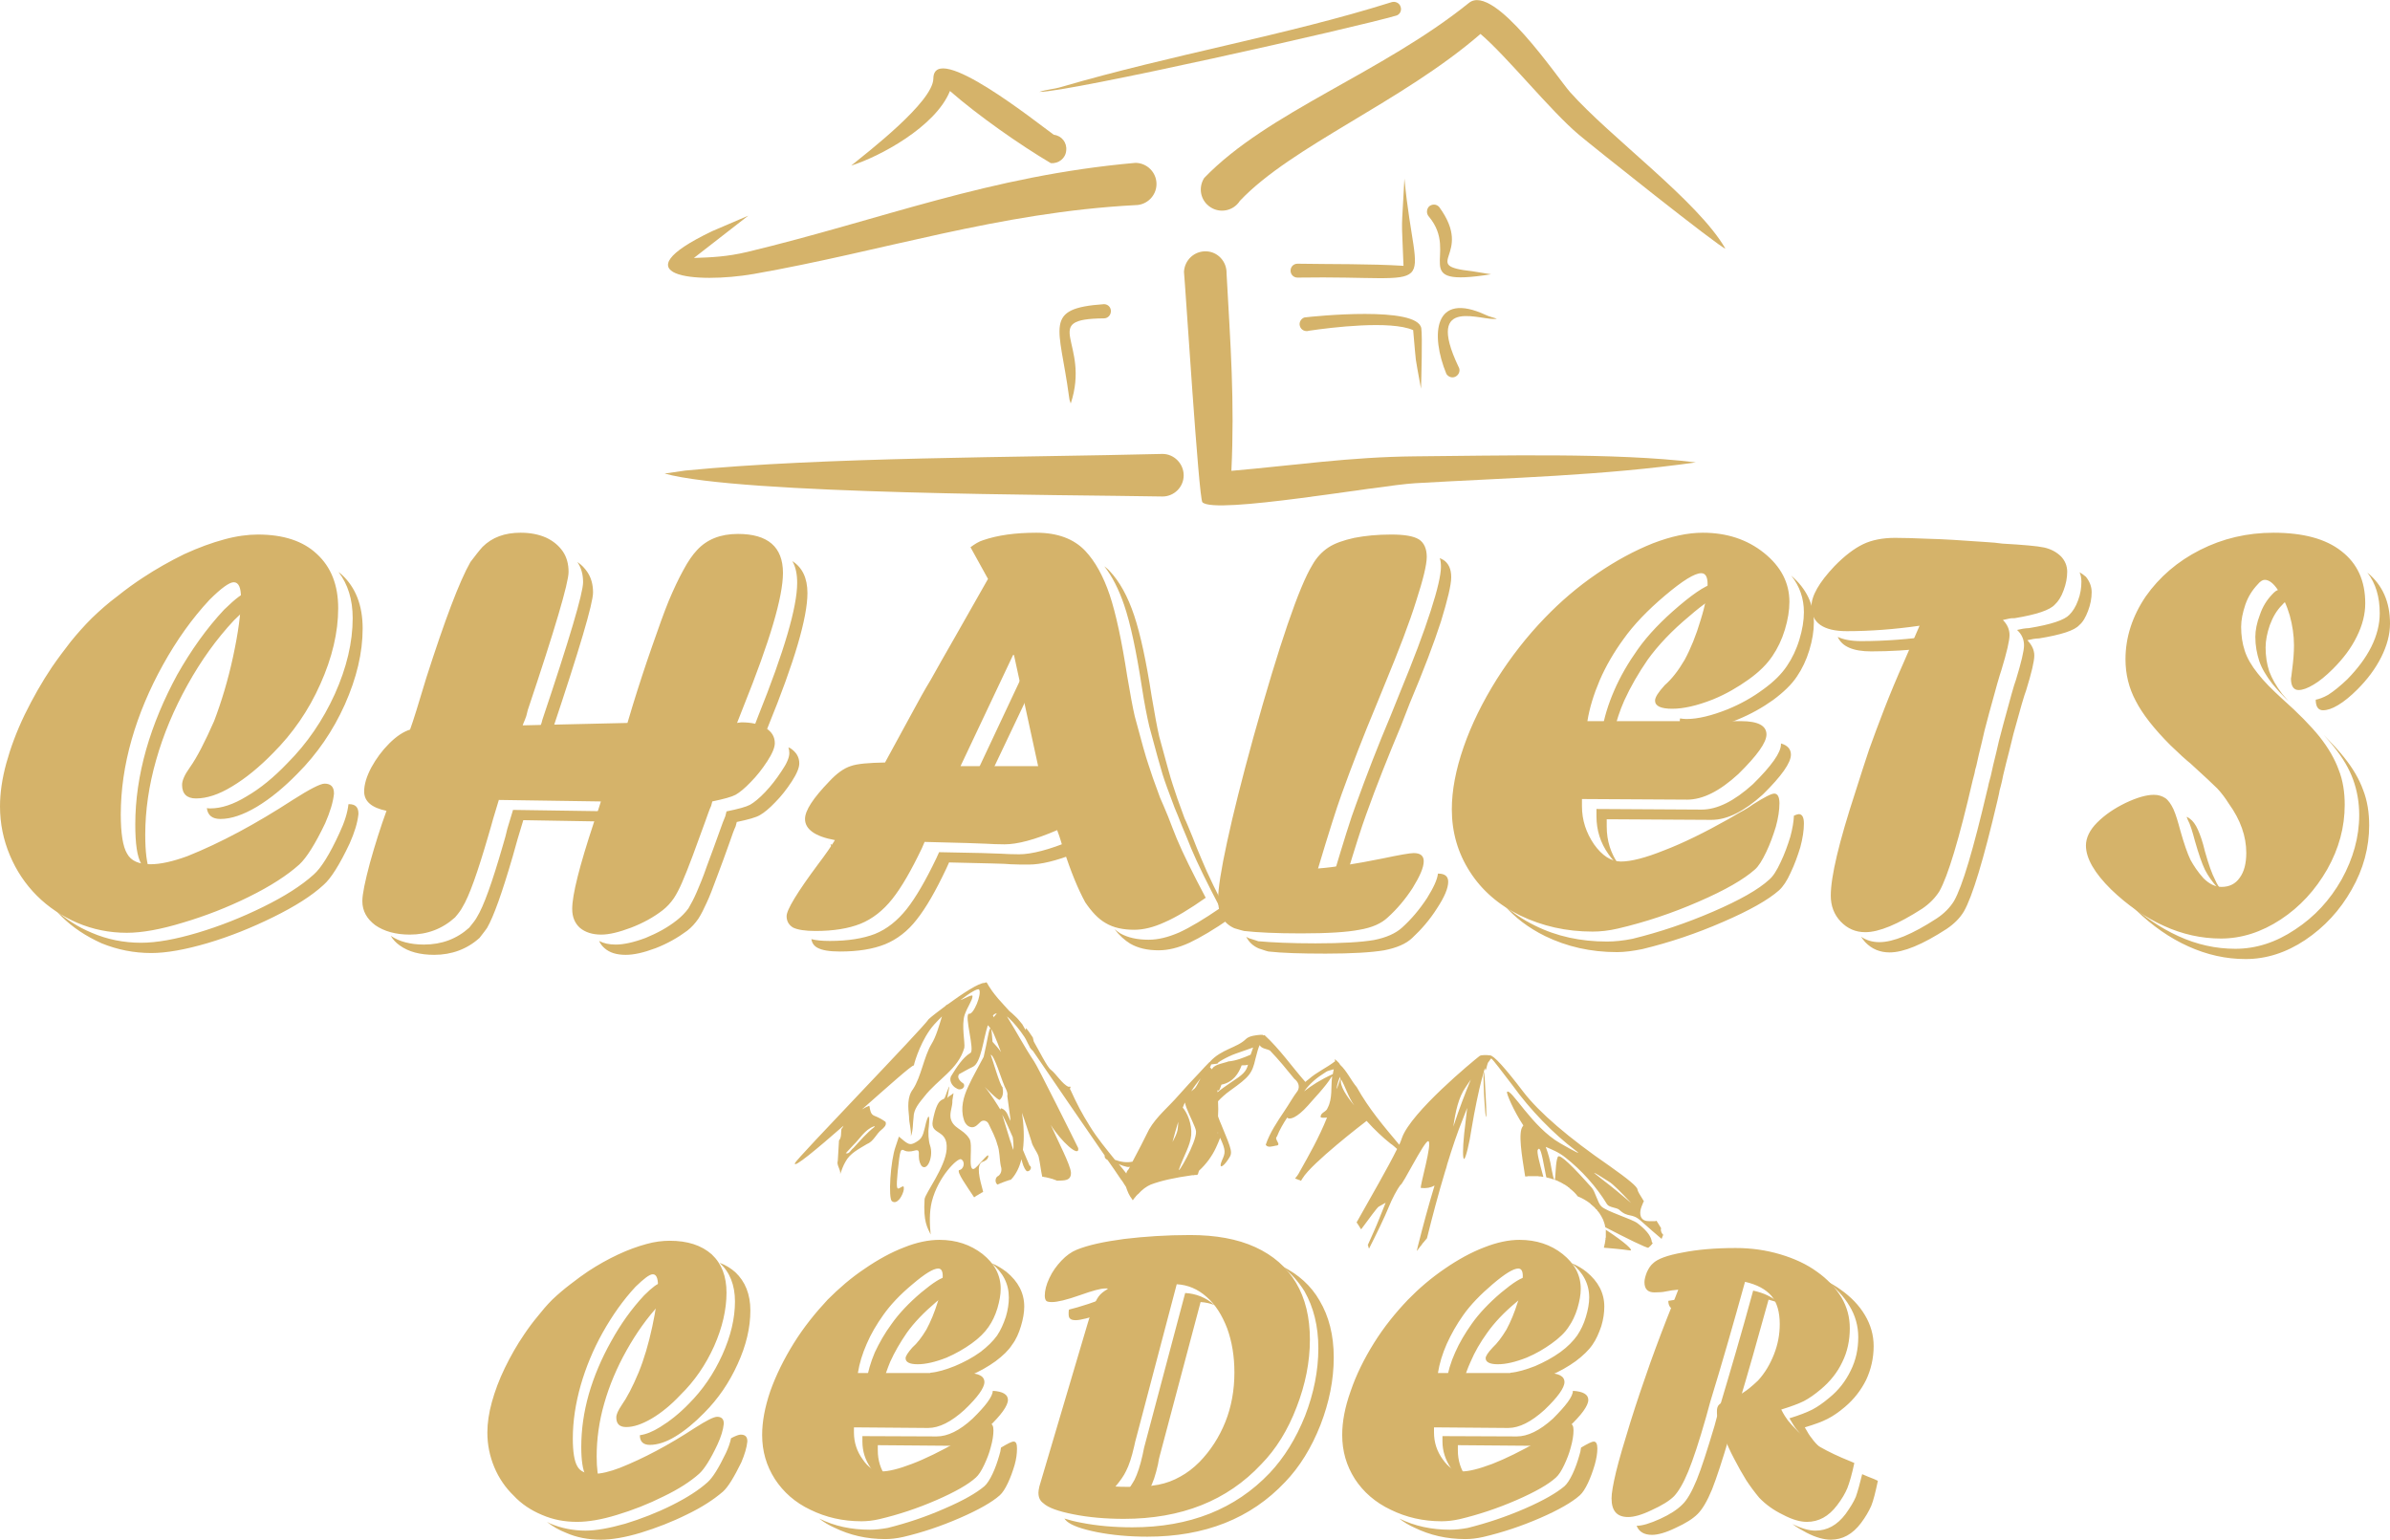 <?xml version="1.0" encoding="UTF-8"?>
<!DOCTYPE svg PUBLIC "-//W3C//DTD SVG 1.0//EN" "http://www.w3.org/TR/2001/REC-SVG-20010904/DTD/svg10.dtd">
<!-- Creator: CorelDRAW X6 -->
<svg xmlns="http://www.w3.org/2000/svg" xml:space="preserve" width="79.146mm" height="50.995mm" version="1.0" style="shape-rendering:geometricPrecision; text-rendering:geometricPrecision; image-rendering:optimizeQuality; fill-rule:evenodd; clip-rule:evenodd"
viewBox="0 0 7915 5099"
 xmlns:xlink="http://www.w3.org/1999/xlink">
 <defs>
  <style type="text/css">
   <![CDATA[
    .fil1 {fill:#D5B36A}
    .fil0 {fill:#D5B36A;fill-rule:nonzero}
   ]]>
  </style>
 </defs>
 <g id="Vrstva_x0020_1">
  <g id="_798001424">
   <g>
    <path class="fil0" d="M3480 540c-103,-61 -240,-157 -334,-239 -48,119 -234,218 -327,247 50,-41 271,-210 272,-288 1,-129 348,150 399,186 26,3 44,26 41,52 -2,26 -25,44 -51,42z"/>
    <path class="fil0" d="M3988 589c211,-219 588,-347 877,-580 83,-66 295,251 334,295 134,151 424,361 515,519 -17,-2 -445,-343 -485,-377 -95,-80 -237,-258 -326,-334 -261,226 -625,371 -797,553 -21,33 -65,42 -97,21 -33,-21 -42,-64 -21,-97z"/>
    <path class="fil0" d="M3760 679c-455,24 -836,153 -1264,228 -192,33 -451,8 -137,-142l119 -51 0 0c-3,3 -123,95 -180,140 59,-2 109,-4 177,-20 449,-108 800,-252 1285,-295 38,0 70,31 70,70 0,39 -32,70 -70,70z"/>
    <path class="fil0" d="M4062 905c13,236 27,422 16,654 208,-18 392,-46 609,-48 271,-2 661,-13 929,20 -307,44 -619,51 -929,69 -122,7 -665,105 -705,63 -12,-12 -56,-711 -61,-763 2,-39 34,-69 73,-68 39,1 69,34 68,73z"/>
    <path class="fil0" d="M3850 1644c-320,-6 -1397,-6 -1649,-76l69 -10c465,-45 1101,-43 1580,-55 38,0 70,32 70,71 0,39 -32,70 -70,70z"/>
    <path class="fil0" d="M4297 873c114,2 238,0 351,7 -7,-184 -7,-92 3,-289 38,402 139,320 -354,328 -13,0 -23,-10 -23,-23 0,-13 10,-23 23,-23z"/>
    <path class="fil0" d="M4320 1051c32,-4 375,-39 387,36 4,26 0,169 -1,200 -23,-128 -14,-64 -26,-194 -74,-33 -271,-9 -345,2 -12,4 -26,-2 -30,-15 -4,-12 3,-25 15,-29z"/>
    <path class="fil0" d="M4766 685c119,162 -70,193 110,213l62 10c-282,45 -101,-66 -206,-191 -9,-10 -8,-25 1,-34 10,-8 24,-8 33,2z"/>
    <path class="fil0" d="M4790 1238c-53,-129 -43,-276 131,-195 10,5 24,8 36,12 -42,12 -242,-83 -127,159 7,11 3,25 -8,32 -11,7 -25,3 -32,-8z"/>
    <path class="fil0" d="M3656 1054c-218,2 -43,80 -110,282 -5,-16 -4,-9 -6,-25 -31,-232 -87,-290 116,-304 13,0 23,10 23,23 0,13 -10,24 -23,24z"/>
    <path class="fil0" d="M4625 51c-137,40 -1087,254 -1183,253 27,-9 45,-8 75,-17 362,-106 745,-171 1091,-280 12,-4 26,2 30,14 5,12 -1,26 -13,30z"/>
   </g>
   <path class="fil0" d="M4006 3517c0,0 1,0 1,0l0 -1c38,-42 90,-46 119,-75 11,-11 35,-13 47,-14 4,0 7,0 8,0 1,0 1,0 2,2 1,-1 3,-1 5,-1 51,47 90,104 135,155 3,-3 7,-6 11,-9 27,-24 60,-38 88,-60 -9,-15 14,5 16,12 22,20 37,53 55,74 41,73 89,129 141,191 4,-9 7,-17 9,-23 30,-85 236,-255 257,-271 3,-2 9,-3 16,-3 6,0 12,0 17,1 0,0 1,0 1,0 12,-1 50,41 111,121 52,68 151,153 285,245 62,44 93,69 93,79 0,4 9,19 21,38l0 0 0 0 0 0 0 0 0 0 0 1 0 0 0 0 0 0 0 0 0 0 0 0 -1 0 0 0 0 1 0 0 0 0 0 0 0 0 0 0 0 0 0 0 0 0 0 0 0 1 0 0 0 0 0 0 0 0 0 0 -1 0 0 0 0 0 0 1 0 0 0 0 0 0 0 0 0 0 0 0 0 0 0 1 0 0 0 0 0 0 0 0 0 0 -1 1 0 0 0 0 0 0 0 0 0 0 0 0 0 0 0 0 0 1 0 0 0 0 0 0 0 0 0 0 0 0 -1 0 0 1 0 0 0 0 0 0 0 0 0 0 0 0 0 0 0 0 0 1 0 0 0 0 0 0 0 0 0 0c-5,11 -8,21 -8,29 0,19 10,28 29,28l0 0 0 0 1 0 0 0 0 0 1 0 0 0 0 0 0 0 1 0 0 0 0 0 0 0 1 0 0 0 0 0 0 0 1 0 0 0 0 0 0 0 1 0 0 0 0 0 1 0 0 0 0 0 0 0 0 0 1 0 0 0 0 0 0 0 1 0 0 0 0 0 0 0 1 0 0 0 0 0 0 0 1 0 0 0 0 0 0 0 1 0 0 0 0 0 0 0 0 0 1 0 0 0 0 0 1 0 0 0 0 0 0 0 0 0 1 0 0 0 0 0 1 0 0 0 0 0 0 0 0 0 1 0 0 0 0 0 0 0 0 0 1 0 0 0 0 0 0 0 1 0 0 0 0 0 0 0 0 0 1 0 0 0 0 0 0 0 0 0 1 0 0 0 0 0 0 0 0 0 1 0 0 0 0 -1 0 0 0 0 1 0 0 0 0 0 0 0 0 0 1 0 0 0 0 0 0 0 1 0 0 0 0 0c6,9 11,18 16,26l0 0 -1 0 0 0 0 0 0 0 -1 0 0 0c0,9 3,16 8,20l-1 3 -1 2 -1 3 -1 2 -1 3 0 1c-18,-15 -42,-36 -69,-60 -31,-28 -41,-8 -72,-37 -8,-7 -33,-7 -40,-18 -35,-58 -85,-113 -137,-154 -22,-18 -45,-27 -66,-36 8,21 15,46 19,72 4,22 7,33 9,36l-1 0 0 0 0 0 0 0 -1 0 0 0 0 0 -1 0 0 -1 0 0 -1 0 0 0 0 0 -1 0 0 0 0 0 -1 0 0 -1 0 0 -1 0 0 0 0 0 -1 0 0 0 0 0 0 0 -1 0 0 -1 -1 0 0 0 0 0 0 0 -1 0 0 0 -1 0 0 0 0 -1 -1 0 0 0 -1 0 0 0 0 0 -1 0 0 0 0 0 -1 0 0 0 -1 -1 0 0 0 0 -1 0 0 0 0 0 -1 0 0 0 0 0 -1 0 0 0 0 -1 -1 0 0 0 0 0 -1 0 0 0 0 0 -1 0 0 0 -1 0 0 0 0 0 0 0 -1 -1 0 0 -1 0 0 0c-1,-6 -3,-13 -4,-20 -12,-65 -17,-82 -24,-72 -5,7 6,45 18,90l0 0 -1 0 0 0 0 0 -2 0 0 0 0 0 -1 0 -1 0 0 0 0 0 -1 0 0 -1 -1 0 0 0 -1 0 -1 0 0 0 -1 0 0 0 -1 0 0 0 -1 0 0 0 -1 0 0 0 0 0 -1 0 0 0 -3 -1 0 0 -1 0 0 0 0 0 -1 0 0 0 -1 0 0 0 -1 0 0 0 -1 0 0 0 0 0 -1 0 0 0 -1 0 0 0 0 0 -1 0 -1 0 0 0 0 0 -1 0 0 0 -1 0 0 0 0 0 -1 0 0 0 -1 0 -1 0 0 0 0 0 -1 0 0 0 -1 0 0 0 0 0 -1 0 -1 0 0 0 -1 0 0 0 0 0 -1 0 0 0 0 0 -1 0 0 0 0 0 0 0 -1 0 0 0 0 0 0 0 -1 0 0 0 -1 0 0 0 0 0 0 0 -1 0 0 0 0 0 -1 0 0 0 0 0 -1 0 0 0 0 0 0 0 -1 0 0 0 0 0 -1 0 0 0 0 0 -1 0 0 0 0 0 -1 0 0 0 0 0 0 0 -1 0 0 0 -1 0 0 0 0 0 0 0 -1 0 0 0 -1 0 0 0 0 0 -1 1 0 0 0 0 -1 0 0 0 0 0 0 0 -1 0 0 0 -1 0 0 0 0 0 0 0 -1 0 0 0 0 0 -1 0 0 0 0 0 -1 0 0 0 0 0 -1 0 0 0 0 0 0 0c-11,-69 -24,-146 -8,-166 1,-1 1,-2 2,-3 -32,-48 -57,-107 -54,-111 13,-14 83,117 176,170 52,30 73,40 51,24 -73,-55 -150,-134 -209,-216 -34,-45 -65,-85 -69,-88 -1,0 -2,0 -3,0 -2,4 -5,8 -9,13 -1,3 -2,5 -3,9 -4,18 -6,21 -7,9 -1,3 -3,8 -4,12 2,2 4,29 6,75 4,67 3,94 -1,61 -3,-33 -6,-88 -6,-121 1,-8 1,-13 1,-14 -2,8 -4,14 -7,25 -9,33 -24,105 -33,160 -8,54 -20,101 -25,103 -5,1 -5,-34 0,-83l10 -86 -16 41c-16,39 -33,90 -50,145 -2,8 -4,16 -7,24 -22,73 -43,152 -60,221l0 1 -1 1 0 0 -1 0 0 1 -1 1 0 0 0 0 -1 1 0 1 0 0 -1 0 0 1 -1 1 0 0 -1 0 0 1 -1 0 0 1 0 0 -1 1 0 0 0 1 -1 0 0 1 -1 0 0 0 0 1 -1 1 0 0 -1 0 0 1 -1 1 0 0 0 0 -1 1 0 1 0 0 -1 0 0 1 -1 1 0 0 0 1 -1 0 0 1 0 0 -1 1 0 0 -1 1 0 0 -1 1 0 0 0 1 -2 1 0 1 0 0 -1 1 0 0 0 1 -1 0 0 1 -1 0 0 0 0 1 -1 1 0 0 0 0 -1 1 0 1 -1 0 0 0 0 1 -1 1 0 0 0 1 -1 0 0 1 -1 0 0 1 -1 0 0 1 0 0 -1 1 0 0c2,-7 3,-14 5,-21 16,-63 34,-130 54,-196 -12,7 -27,10 -45,8 -6,0 40,-153 24,-155 -13,-1 -86,148 -92,145 -10,13 -28,46 -39,74 -12,30 -41,90 -65,137l0 0 0 0 0 0 0 0 0 -1 0 0 -1 0 0 0 0 -1 0 0 0 0 0 0 0 -1 0 0 0 0 0 0 0 0 0 0 0 -1 0 0 0 0 0 0 -1 0 0 -1 0 0 0 0 0 0 0 0 0 0 0 -1 0 0 0 0 0 0 0 -1 0 -1 0 0 0 0 -1 0 0 -1 0 0 0 0 0 0 0 -1 0 0 0 0 0 0 0 0 0 0 0 -1 0 0 0 0 -1 0 0 0 0 0 0 -1 0 0 0 0 0 0c13,-29 28,-62 37,-85l22 -55 -23 13c-5,3 -30,37 -58,75l-1 -1 -1 -2 0 0 -1 -1 0 0 0 0 0 -1 0 0 0 0 -1 0 0 -1 0 0 0 0 0 -1 0 0 -1 0 0 0 0 0 0 -1 0 0 -1 0 0 0 0 -1 0 0 0 0 0 -1 -1 0 0 0 0 0 0 -1 0 0 0 0 -1 -1 0 0 0 0 0 0 0 -1 0 0 -1 0 0 -1 0 0 0 0 0 0 0 0 -1 -1 0 0 0 0 0 -1 0 0 0 0 -1 0 0 -1 0 0 0 0 0 0 0 -1 -1 0 0 0 0 0 0 -1 -1 0 0 0 0 0 0 -1 0 0 0 0 -1 -1 0 -1 -1 0 0 0 0 -1 0 0 0 0c46,-82 104,-182 134,-243 -7,-6 -14,-13 -22,-18 -24,-19 -52,-45 -79,-75 -12,9 -182,140 -212,190l-5 8 0 0 -1 0 0 0 0 0 -1 0 -1 -1 0 0 0 0 -1 0 0 0 0 -1 0 0 -1 0 0 0 0 0 0 0 -1 0 0 0 0 0 -1 0 0 0 0 -1 0 0 -1 0 0 0 0 0 -1 0 0 0 0 0 0 0 0 0 -1 -1 0 0 -1 0 0 0 -1 0 -1 -1 0 0 0 0 -1 0 0 0 0 0 0 0 -1 0 0 0 0 -1 -1 0 0 0 0 0 -1 0 0 0 0 0 0 0 -1 0 0 0 0 -1 -1 0 0 0 0 0 -1 0 0 0c6,-7 11,-14 15,-22 32,-57 64,-113 91,-180 -9,1 -18,1 -21,-1 -2,-16 19,-17 23,-31 17,-32 10,-69 15,-104l-2 1c-19,32 -63,77 -79,96 -35,39 -60,48 -68,39 -13,20 -25,40 -34,63 -11,9 19,29 -4,30 -10,2 -27,8 -33,-3 14,-41 38,-76 62,-112 15,-22 28,-46 44,-67 8,-15 1,-30 -11,-39 -26,-32 -52,-64 -81,-94 -11,-6 -28,-6 -34,-18 -4,7 -9,25 -14,45 -11,49 -20,60 -83,105 -17,12 -32,26 -41,36 1,18 1,35 0,50 3,7 5,15 9,23 39,94 40,97 25,119 -19,29 -33,32 -21,4 12,-26 13,-33 -6,-75 -4,11 -9,22 -14,33 -13,28 -32,54 -56,76 -1,4 -3,8 -4,13l-1 0 0 0 0 0 -1 0 0 0 0 0 0 0 0 0 -1 0 0 0 0 1 -1 0 0 0 0 0 0 0 -1 0 0 0 0 0 0 0 -1 0 0 0 0 0 0 0 -1 0 0 0 0 0 -1 0 0 0 0 0 0 0 0 0 -1 0 0 0 0 0 -1 0 0 0 0 0 0 0 -1 0 0 0 0 0 0 0 -1 1 0 0 0 0 0 0 -1 0 0 0 0 0 0 0 -1 0 0 0 0 0 0 0 -1 0 0 0 0 0 -1 0 0 0 0 0 0 0 0 0 -1 0 0 0 0 0 -1 0 0 0 0 0 0 0 -1 0c-57,8 -103,18 -137,31 -14,6 -29,17 -42,32l-1 0 0 0 0 0 0 0 -1 1 0 0 0 0 0 0 0 1 0 0 -1 0 0 0 0 0 0 1 -1 0 0 0 0 0 0 1 0 0 0 0 -1 0 0 0 0 0 0 1 -1 0 0 0 0 0 0 1 0 0 0 0 -1 0 0 1 0 0 0 0 0 0 0 0 -1 1 0 0 0 0 0 0 0 1 -1 0 0 0 0 0 0 0 0 0 -1 1 0 0 0 0 0 0 0 1 0 0 -1 0 0 0 0 1 0 0 0 0 -1 0 0 0 0 1 0 0 0 0 0 0 -1 1 0 0 0 0 0 0 0 1 0 0 -1 0 0 0 0 0 0 1 0 0 0 0 -1 0 0 1 0 0 0 0 0 0 -1 1 0 0 0 0 0 0 0 0 0 1 -1 0 0 0 0 0 0 1 0 0 0 0c-1,-1 -2,-2 -2,-3 -10,-12 -16,-27 -21,-42 -6,-8 -10,-17 -17,-25 -14,-21 -29,-43 -44,-64 -1,0 -2,-1 -2,-1 -5,-2 -9,-9 -7,-13 -80,-116 -159,-231 -238,-347 -4,-3 -11,-11 -12,-16 -6,-10 -10,-21 -16,-30 -16,-24 -33,-45 -52,-63 -2,-2 -4,-3 -6,-5 32,51 56,98 90,149 8,9 141,276 146,287 5,34 -57,-22 -91,-77 25,56 65,132 67,158 1,29 -24,26 -46,27l0 0 0 0 -1 0 -1 -1 0 0 0 0 -1 0 -1 -1 0 0 -1 0 0 0 -1 0 -1 -1 -1 0 0 0 0 0 -1 -1 -1 0 0 0 -1 0 0 0 -1 0 0 -1 -1 0 0 0 -1 0 -1 -1 0 0 -1 0 -1 0 0 0 0 0 -1 -1 -1 0 0 0 -1 0 -1 0 0 0 -1 -1 -1 0 0 0 -1 0 0 0 -1 0 0 0 -1 -1 -1 0 0 0 -1 0 0 0 -1 0 0 0 -1 -1 -1 0 -1 0 -1 0 0 0 -1 -1 -1 0 0 0 0 0 -1 0 -1 0 0 0 -1 0 -1 -1 0 0 0 0 -1 0 -1 0 0 0 -1 0 -1 0 0 0 -1 0 0 0 -1 -1 -1 0 0 0 -1 0 -1 0 0 0 0 0 -1 0 0 0c-5,-23 -7,-45 -12,-67 -6,-18 -20,-32 -24,-51 -10,-31 -20,-63 -31,-94 6,41 8,83 3,123 7,18 15,35 22,52 11,5 0,23 -10,18 -10,-11 -13,-25 -17,-39 -6,25 -17,49 -34,67l0 0 -1 0 0 1 -2 0 -1 0 0 0 0 1 -1 0 -1 0 0 0 -1 0 0 0 0 0 0 0 -1 1 0 0 -1 0 0 0 0 0 -1 0 0 0 0 0 -1 1 0 0 -2 0 -1 1 0 0 0 0 0 0 -1 0 0 0 0 0 -1 0 0 0 -1 1 0 0 0 0 -1 0 0 0 0 0 -1 0 0 0 0 1 -1 0 0 0 0 0 -1 0 0 0 -1 0 0 1 0 0 -1 0 0 0 0 0 -1 0 0 0 0 0 -1 1 0 0 0 0 -1 0 0 0 -1 0 0 0 0 0 0 1 -1 0 0 0 -1 0 0 0 0 0 -1 0 0 1 0 0 0 0 -1 0 0 0 0 0 0 0 0 0 -1 0 0 0 0 0 0 1 0 0 -1 0 0 0 0 0 0 0 -1 0 0 0 0 0 0 0 0 0 -1 0 0 1 0 0 0 0 -1 0 0 0 0 0 0 0 0 0 -1 0 0 0 0 1 0 0 0 0 -1 0 0 0 0 0 0 0 -1 0 0 0 0 0 0 0 0 0 -1 1 0 0 0 0 0 0 -1 0 0 0 0 0 0 0 0 0 -1 0 0 1 0 0 0 0 -1 0 0 0 0 0 0 0 0 0 -1 0 0 0 0 1 0 0 -1 0 0 0 0 0c-10,-7 -8,-25 3,-29 10,-8 12,-21 8,-32 -5,-24 -3,-50 -12,-73 -6,-23 -18,-45 -28,-66 -4,-11 -18,-16 -27,-8 -8,7 -16,18 -28,18 -15,0 -25,-14 -28,-27 -11,-36 -1,-74 15,-108 15,-33 34,-65 51,-98 12,-50 18,-99 23,-94 -3,-4 -6,-8 -9,-11 -16,48 -22,125 -50,138 -15,7 -30,16 -45,24 -10,13 6,26 15,32 7,15 -13,24 -24,15 -15,-7 -27,-28 -16,-43 16,-26 37,-59 62,-74 16,-7 -21,-124 -5,-130 15,6 44,-66 34,-80 -4,-5 -30,10 -62,35 11,-3 43,-23 40,-12 0,12 -17,35 -26,61 -11,36 2,92 -1,109 -20,71 -88,104 -133,162 -16,20 -35,41 -35,68 -3,21 -1,43 -9,63 2,-22 -6,-43 -6,-64 -3,-31 -7,-66 13,-92 27,-41 36,-107 61,-149 16,-26 25,-60 35,-92 -9,9 -18,18 -26,27 -41,46 -64,120 -67,135 -8,0 -87,71 -172,146 8,-5 16,-9 24,-12l1 2c2,11 3,26 16,31 13,5 26,12 37,20 5,11 -6,20 -13,26 -18,14 -26,39 -49,48 -26,16 -56,30 -71,59 -7,12 -12,26 -17,40 2,-16 -13,-29 -8,-44l4 -67c9,-11 6,-25 8,-38 3,-3 5,-7 7,-11 -88,77 -167,143 -161,124 5,-15 427,-450 443,-477 11,-10 32,-26 56,-44 0,0 0,0 0,0 1,-2 4,-4 7,-5 48,-35 104,-72 122,-71 3,-1 5,-2 6,-2 4,2 6,15 39,54 10,12 24,26 37,41 6,5 12,10 18,16 9,8 17,18 25,28 29,52 -10,-25 35,44 1,4 2,8 3,13 18,31 45,86 57,94 17,13 38,48 58,56 15,-2 0,4 7,11 21,46 37,77 64,120 24,39 54,75 83,111 19,7 39,10 58,6 19,-35 37,-71 55,-107 25,-43 65,-75 97,-112 23,-26 46,-51 70,-76 11,-12 22,-24 33,-35zm1143 390c3,-6 2,-59 10,-76 6,-12 51,33 113,103 11,13 19,49 31,61 17,17 102,42 120,56 56,43 44,64 49,64 4,0 -2,8 -13,17 -3,3 -76,-33 -143,-68l0 0 0 -1 0 0 0 -1 0 -1 -1 -1 0 -1 0 0 0 -1 0 0 0 -2 -1 0 0 -1 0 -1 0 -1 0 0 -1 -1 0 -1 0 0 0 -2 0 0 -1 -1 0 0 0 -1 -1 -1 0 -1 0 -1 0 0 -1 -1 0 0 0 -1 0 -1 -1 -1 0 0 0 -1 -1 -1 0 0 0 -2 -1 0 0 -1 0 0 -1 -1 0 -1 0 0 -1 -1 0 -1 -1 -1 0 0 0 -1 0 0 -1 -1 0 -1 -1 -1 0 0 -1 -1 0 -1 0 0 -1 -1 0 0 -1 -2 0 0 -1 -1 0 0 0 -1 -1 -1 0 0 -1 -1 0 0 -1 -2 0 0 -1 -1 0 0 -1 -1 0 -1 -1 0 0 -1 -1 0 -1 -1 0 -1 0 -1 -1 0 0 -1 -1 -1 -1 -1 0 0 -2 -1 0 0 -1 -1 0 -1 -1 0 0 -1 -1 -1 0 0 -1 -1 -1 -1 0 0 -1 -1 0 0 -1 -1 -1 0 0 -1 -1 -1 -1 0 -1 -1 0 0 -1 -1 0 0 -1 -1 -1 -1 0 0 -1 -1 -1 0 -1 -1 0 0 -1 -2c-13,-10 -27,-18 -42,-24 -7,-10 -16,-18 -26,-26l-1 -1 0 -1 0 0 -1 0 -1 -1 0 0 0 0 -1 -1 -1 0 0 0 -1 -1 0 0 0 0 -1 -1 -1 -1 0 0 -1 0 0 -1 -1 0 0 0 -1 -1 0 0 -1 0 0 -1 -1 0 0 0 -1 -1 -1 0 0 0 0 -1 -1 0 0 0 -1 -1 -1 0 0 0 -1 -1 0 0 -1 0 0 0 -1 -1 -1 0 0 0 0 -1 -3 -1 0 0 -1 -1 0 0 -1 0 0 0 -1 -1 -2 -1 0 0 0 0 -1 -1 -1 0 0 0 -1 0 -1 -1 0 0 0 0 -2 -1 -1 0 -1 -1 0 0 -1 0 0 0 0 0 -1 -1 -2 -1 -1 0 0 0 -1 0 0 -1 -1 0 0 0 -1 0 -1 -1 0 0 -1 0 -1 0 0 0 -1 -1 0 0zm168 165c65,42 95,71 81,69 -35,-5 -64,-7 -87,-9l0 0 1 0 0 -1 0 0 0 -1 0 0 0 -1 0 0 0 -1 0 0 1 -1 0 -1 0 0 0 -1 0 0 0 0 0 0 0 -1 0 0 1 -1 0 0 0 -1 0 0 0 0 0 -1 0 0 0 -1 0 0 0 -1 0 0 1 0 0 -1 0 0 0 -1 0 0 0 0 0 -1 0 0 0 0 0 -1 0 0 0 -1 0 0 1 -1 0 0 0 0 0 -1 0 0 0 -1 0 0 0 -1 0 0 0 0 0 0 0 -1 0 0 0 -1 0 0 0 -1 1 0 0 0 0 -1 0 0 0 -1 0 0 0 -1 0 0 0 0 0 0 0 -1 0 0 0 -1 0 0 0 0 0 -1 0 0 0 -1 0 0 0 -1 0 0 0 0 1 0 0 -1 0 0 0 -1 0 0 0 0 0 -1 0 0 0 -1 0 0 0 -1 0 0 0 0 0 0 0 -1 0 0 0 -1 0 0 0 0 0 -1 0 0 0 -1 0 0 0 0 0 -1 0 0 0 0 0 -1 0 0 0 0 0 -1 0 0 0 -1 0 0 0 -1 0 0 0 0 0 0 0 0 0 -1 0 0 0 0 0 0 0 0 0 0 0 -1 0 0 0 0 0 0 0 -1 0 0 0 0 0 0 0 0 0 -1 0 0 0 0 0 0 0 0 0 -1 0 0 0 0 0 0 0 0 0 0 0 -1 0 0 0 0 0 0 0 -1 0 0 0 0 0 0 0 0 0 0 0 -1 0 0 0 0 0 0 0 0 0 0 0 -1 0 0 0 0 0 0 0 -1 0 0 0 0 0 0 0 0 0 0 0 -1 0 0 0 0 0 0 0 -1 -1 0 0 0 0 0 0 -1 0 0 0 0zm-2290 -544l0 0c0,0 0,1 -1,3 0,-1 0,-2 1,-3zm274 -172l0 0c-5,0 -9,3 -13,7 0,0 1,1 1,1 1,2 1,3 1,5 4,-4 8,-9 11,-13zm-19 51l0 0c2,5 3,18 5,43 10,11 20,22 28,34 -7,-20 -15,-39 -23,-58 -3,-7 -6,-13 -10,-19zm-1 86l0 0c6,15 31,103 39,107 3,15 3,32 -9,42 -4,5 -51,-44 -50,-43 21,25 45,64 52,76 0,-3 1,-6 5,-4 17,7 21,26 28,41 0,-3 0,-6 0,-8l-10 -74c3,-15 -8,-27 -12,-40 -5,-9 -32,-98 -43,-97zm869 -24l0 0 -37 13c2,2 2,2 0,0l-20 7c-29,10 -70,34 -59,33l-23 3c-1,3 -2,7 -4,10 2,1 4,3 6,6 1,-1 2,-2 3,-4 9,-13 41,-17 52,-22 25,-2 50,-12 73,-22 1,-1 1,-1 1,-1l8 -23zm-9 24l0 0c0,0 0,0 -2,0 -1,0 -1,0 -2,0 2,0 4,0 4,0zm-13 -2l0 0c0,0 0,0 0,0 -1,1 -1,0 0,0zm5 35l0 0c-7,2 -14,2 -21,2 -10,27 -28,56 -67,64 -3,8 -7,25 -13,18 0,2 0,4 0,7 12,-10 28,-21 44,-32 40,-26 51,-36 57,-59zm-989 72l0 0 -7 40c1,-6 11,-10 16,-14 7,-6 5,-7 1,20 1,21 -9,37 -6,58 7,35 41,36 61,67 16,18 -6,108 16,102 11,-3 50,-58 48,-42 -1,11 -11,16 -20,19 -21,11 -9,55 3,99l0 0 0 0 -1 0 0 1 -1 0 0 0 0 0 -1 1 0 0 -1 0 0 0 0 0 -1 1 0 0 -1 0 0 0 0 0 -1 1 0 0 0 0 0 0 -1 1 0 0 -1 0 0 0 0 0 -1 1 0 0 -1 0 0 0 0 0 -1 1 0 0 -1 0 0 0 0 1 -1 0 0 0 -1 0 0 0 0 1 -1 0 0 0 0 1 0 0 -1 0 0 0 -1 0 0 1 0 0 -1 0 0 0 -1 1 0 0 0 0 -1 0 -1 1 0 0 0 0 -1 0 0 1 -1 0 0 0 0 0 -1 1 0 0 0 0 0 0 -1 0 0 1 -1 0 0 0 0 0 -1 1 0 0 -1 0 0 0 0 1 -1 0 0 0c-25,-38 -57,-82 -50,-90 16,-2 22,-28 7,-36 -11,-6 -76,57 -97,140 -9,36 -7,77 -4,108l0 0 0 1c-10,-22 -25,-41 -20,-117 2,-19 69,-106 73,-165 5,-69 -55,-45 -46,-94 15,-79 33,-67 39,-75 2,-2 13,-38 16,-39zm1273 -57l0 0c-11,3 -23,6 -26,9 -32,20 -53,38 -72,64 24,-19 55,-39 95,-57 0,0 0,-1 0,-1 1,-5 2,-10 3,-15zm-441 30l0 0c-11,14 -22,28 -31,43l11 -9c4,-3 12,-18 20,-34zm462 -5l0 0c0,-2 -12,27 -11,41 4,-12 8,-24 12,-35 0,-1 -1,-2 -1,-3 0,-2 0,-3 0,-3zm-1550 84l0 0c1,0 1,0 0,0 0,0 0,0 0,0zm1553 -76l0 0c-5,22 20,58 44,87 -21,-30 -29,-62 -44,-87zm430 1l0 0c-6,8 -11,17 -17,25 -24,34 -34,82 -41,131 20,-61 41,-115 58,-156zm-947 76l0 0c-2,5 -5,11 -7,17 14,16 31,53 28,91 -3,35 -25,69 -40,112 -9,26 58,-87 56,-124 -1,-14 -21,-50 -32,-79 -2,-6 -4,-12 -5,-17zm-849 47l0 0c3,-1 3,10 1,33 -3,19 -1,48 4,62 12,34 -7,84 -26,70 -6,-5 -11,-19 -11,-33 1,-22 -1,-23 -17,-19 -10,3 -23,3 -29,0 -15,-8 -16,-6 -24,68 -5,53 -4,62 7,55 13,-8 14,-7 13,6 -1,8 -7,22 -14,31 -9,10 -17,13 -25,7 -13,-9 -5,-134 12,-181l11 -33 18 15c16,12 22,13 39,3 17,-10 22,-18 29,-48 5,-24 10,-36 12,-36zm244 -7l0 0c9,28 17,57 26,85 4,9 9,30 11,32 1,-14 0,-28 -2,-42 -11,-25 -22,-51 -35,-75zm-424 38l0 0c-1,0 -1,0 -1,1 -30,11 -46,41 -68,62 -8,9 -17,18 -25,27 12,4 17,-12 25,-17 23,-25 44,-50 70,-70 0,-1 0,-2 -1,-3zm1007 -14l0 0c-7,22 -13,44 -19,67 8,-15 15,-29 17,-41 1,-8 2,-17 2,-26zm131 34l0 0c0,2 0,3 0,5 0,-1 1,-2 1,-3 0,0 -1,-1 -1,-2zm-328 106l0 0c8,10 17,20 25,31 1,-5 3,-9 7,-13 2,-3 3,-6 5,-9 -4,1 -8,1 -11,0 -9,-2 -18,-5 -26,-9zm1575 29l0 0c-3,-1 6,6 25,21 34,26 67,53 97,79 -32,-34 -61,-64 -74,-71 -29,-19 -45,-28 -48,-29z"/>
   <g>
    <path class="fil0" d="M2206 4300c-7,5 -14,12 -22,20 -41,44 -77,95 -109,152 -32,57 -57,116 -74,176 -17,59 -25,118 -25,175 0,40 4,69 11,86 -23,-1 -39,-9 -48,-24 -9,-17 -14,-48 -14,-93 0,-57 8,-115 25,-175 17,-59 42,-118 74,-175 32,-58 68,-108 109,-152 27,-27 46,-41 56,-41 12,0 17,12 17,35 0,5 0,10 0,16zm215 463c15,-8 26,-12 32,-12 15,0 22,7 22,22l0 1c-2,20 -9,43 -20,69 -24,49 -44,82 -61,97 -29,25 -68,51 -118,75 -50,25 -102,45 -154,61 -53,16 -97,23 -132,23 -41,0 -80,-7 -116,-23 -23,-9 -44,-21 -63,-36 4,2 8,4 12,6 36,15 75,23 116,23 35,0 79,-8 132,-23 52,-16 104,-36 154,-61 50,-25 89,-50 118,-76 17,-15 37,-47 61,-97 8,-17 14,-34 17,-49zm-38 -581c20,7 37,18 52,31 33,31 50,73 50,127 0,57 -14,116 -42,177 -28,62 -65,116 -111,162 -32,33 -64,59 -95,78 -31,19 -60,28 -85,28 -22,0 -33,-11 -33,-32l0 0c21,-3 43,-12 67,-27 31,-19 63,-44 95,-77 46,-46 83,-100 111,-162 28,-62 42,-121 42,-177 0,-54 -17,-97 -50,-127l-1 -1zm769 606l-245 -2 0 17c0,33 9,63 28,89 2,4 5,7 7,10 -21,-2 -40,-15 -58,-40 -19,-27 -28,-56 -28,-89l0 -17 246 1c36,0 76,-19 119,-59 44,-43 66,-73 67,-92 33,2 50,12 50,30 0,19 -22,50 -66,92 -43,40 -83,60 -120,60zm163 6c22,-13 35,-20 42,-20 8,0 11,8 11,23 0,16 -2,34 -8,55 -6,20 -13,40 -22,59 -9,19 -18,33 -27,41 -26,23 -70,48 -132,75 -62,27 -124,48 -188,63 -22,5 -42,7 -59,7 -62,0 -118,-13 -169,-38 -18,-8 -35,-18 -50,-30 50,25 106,37 168,37 18,0 37,-2 59,-6 64,-16 127,-37 188,-64 63,-27 106,-52 132,-74 9,-8 18,-22 27,-41 9,-19 16,-39 22,-60 3,-9 5,-18 6,-27zm-32 -611c18,7 34,17 50,29 39,32 59,70 59,115 0,20 -4,42 -11,65 -7,23 -16,44 -29,61 -12,19 -31,37 -55,55 -25,18 -53,34 -84,47 -27,11 -52,18 -74,20l-41 0c-13,-2 -20,-8 -20,-18 0,-3 1,-7 4,-11 23,-2 50,-10 80,-22 31,-13 59,-28 84,-46 24,-18 43,-37 56,-55 12,-18 21,-38 29,-62 7,-23 10,-45 10,-64 0,-45 -19,-83 -58,-114zm-135 93c-13,8 -29,20 -48,36 -40,34 -73,68 -97,102 -22,32 -40,63 -55,96 -9,22 -17,44 -22,65l-57 0c5,-31 14,-63 28,-96 15,-32 33,-64 56,-95 24,-34 56,-68 97,-103 41,-34 69,-52 84,-52 10,0 15,9 15,25 0,7 0,14 -1,22zm828 36l-136 512c-1,3 -3,12 -5,25 -8,36 -17,63 -28,82 -3,7 -7,14 -12,22 -9,0 -19,0 -29,0 -16,0 -31,0 -44,-1 16,-19 27,-37 35,-51 10,-20 19,-47 27,-83 3,-13 4,-21 5,-24l136 -512c36,2 69,15 97,40 -15,-6 -30,-9 -46,-10zm-325 38c-43,14 -72,22 -89,22 -9,0 -15,-2 -18,-5 -4,-3 -5,-9 -5,-16 0,-5 0,-9 1,-14 16,-4 38,-10 65,-19 41,-15 68,-23 81,-23l10 0 0 3c-13,7 -23,15 -30,25 -5,7 -10,16 -15,27zm594 -157c55,27 97,65 125,114 31,52 47,115 47,188 0,75 -15,149 -44,224 -30,76 -69,139 -117,189 -114,121 -266,181 -456,181 -60,0 -116,-5 -167,-15 -50,-10 -84,-22 -100,-36 -3,-3 -6,-6 -8,-9 16,5 35,10 57,14 51,10 107,15 168,15 189,0 341,-60 455,-180 48,-51 87,-114 117,-189 29,-75 44,-150 44,-224 0,-74 -16,-136 -46,-189 -20,-32 -45,-60 -75,-83zm829 595l-246 -2 0 17c0,33 9,63 28,89 3,4 5,7 7,10 -21,-2 -40,-15 -58,-40 -18,-27 -28,-56 -28,-89l0 -17 246 1c36,0 76,-19 120,-59 43,-43 66,-73 66,-92 34,2 51,12 51,30 0,19 -22,50 -67,92 -43,40 -83,60 -119,60zm162 6c22,-13 36,-20 42,-20 8,0 12,8 12,23 0,16 -3,34 -9,55 -6,20 -13,40 -22,59 -9,19 -18,33 -27,41 -26,23 -69,48 -131,75 -62,27 -125,48 -189,63 -22,5 -41,7 -59,7 -62,0 -118,-13 -169,-38 -18,-8 -35,-18 -50,-30 51,25 107,37 168,37 18,0 38,-2 59,-6 64,-16 127,-37 189,-64 62,-27 105,-52 131,-74 9,-8 18,-22 27,-41 9,-19 16,-39 22,-60 3,-9 5,-18 6,-27zm-32 -611c18,7 35,17 50,29 39,32 59,70 59,115 0,20 -3,42 -10,65 -8,23 -17,44 -29,61 -13,19 -32,37 -56,55 -25,18 -53,34 -84,47 -27,11 -52,18 -73,20l-42 0c-13,-2 -20,-8 -20,-18 0,-3 1,-7 4,-11 23,-2 50,-10 81,-22 30,-13 58,-28 83,-46 25,-18 43,-37 56,-55 12,-18 22,-38 29,-62 7,-23 11,-45 11,-64 0,-45 -20,-83 -59,-114zm-135 93c-13,8 -29,20 -47,36 -41,34 -73,68 -97,102 -23,32 -41,63 -55,96 -10,22 -18,44 -23,65l-57 0c5,-31 14,-63 29,-96 14,-32 33,-64 55,-95 24,-34 56,-68 97,-103 41,-34 69,-52 85,-52 10,0 15,9 15,25 0,7 -1,14 -2,22zm501 62c-4,1 -8,1 -12,1 -22,0 -33,-11 -33,-31 7,-1 14,-2 19,-3 14,-2 28,-4 41,-6l-15 39zm476 -97c18,9 35,19 50,30 34,24 61,52 80,84 19,32 29,66 29,103 0,40 -9,78 -25,112 -17,34 -40,64 -71,90 -20,17 -39,30 -57,39 -17,9 -42,18 -75,28 9,16 16,28 23,36 6,9 17,21 32,36 12,10 24,20 39,30 -36,-19 -66,-39 -90,-60 -15,-16 -26,-28 -32,-36 -7,-9 -14,-21 -23,-36 33,-10 58,-20 76,-29 17,-9 36,-22 56,-39 31,-25 54,-55 71,-90 17,-34 25,-71 25,-111 0,-37 -10,-72 -29,-103 -19,-32 -45,-60 -79,-84zm121 641c12,5 25,11 39,16 4,2 8,4 13,6 -8,38 -15,66 -22,83 -8,18 -19,37 -34,57 -28,37 -61,55 -100,55 -22,0 -49,-7 -80,-23 -17,-9 -33,-18 -47,-29 30,15 55,22 76,22 39,0 72,-18 100,-55 15,-21 27,-40 34,-57 6,-17 13,-42 21,-75zm-279 -569c-10,-3 -20,-6 -31,-9 -35,127 -69,247 -103,360l-3 1c-14,4 -24,9 -30,15 -5,5 -8,13 -8,22 0,7 1,12 2,16 3,12 7,25 12,40 -23,78 -42,136 -57,174 -16,39 -32,66 -48,82 -16,16 -40,31 -73,46 -33,16 -59,23 -78,23 -26,0 -43,-10 -51,-30 19,0 45,-8 78,-23 33,-15 57,-31 73,-47 16,-15 32,-43 48,-82 16,-39 35,-99 59,-179l14 -52c37,-124 76,-256 114,-396 36,8 63,21 82,39z"/>
    <path class="fil1" d="M2115 4545c18,-44 33,-95 45,-151 12,-56 19,-102 19,-138 0,-24 -6,-36 -17,-36 -11,0 -29,14 -57,41 -41,44 -77,95 -109,152 -32,57 -56,116 -73,175 -17,60 -26,119 -26,176 0,44 5,75 15,92 9,17 28,25 54,25 24,0 53,-7 87,-20 78,-31 161,-75 248,-132 39,-25 63,-37 74,-37 14,0 22,7 22,22l0 1c-2,20 -9,43 -21,69 -23,49 -44,82 -61,97 -28,25 -68,51 -118,75 -50,25 -101,45 -154,61 -52,16 -96,23 -132,23 -41,0 -79,-7 -116,-23 -36,-15 -68,-36 -94,-64 -27,-26 -49,-58 -64,-94 -15,-36 -23,-74 -23,-115 0,-31 5,-65 15,-101 10,-36 24,-74 43,-113 19,-39 40,-76 64,-111 14,-21 29,-41 44,-59 15,-19 31,-38 49,-56 19,-18 39,-35 60,-51 22,-17 41,-31 59,-43 32,-21 64,-39 98,-55 34,-16 65,-27 94,-35 28,-8 55,-11 78,-11 59,0 105,15 139,45 33,31 49,73 49,127 0,56 -14,116 -41,177 -28,62 -65,116 -112,162 -31,33 -63,59 -95,78 -31,18 -59,28 -84,28 -23,0 -33,-11 -33,-32 0,-10 6,-23 18,-41 17,-24 36,-60 56,-108zm959 184l-246 -2 0 17c0,33 10,63 29,89 18,27 39,40 62,40 23,0 57,-8 101,-25 45,-17 95,-42 152,-74l23 -14c16,-9 27,-15 33,-20 27,-17 43,-25 50,-25 8,0 12,7 12,22 0,16 -3,35 -9,56 -5,20 -13,40 -22,59 -9,19 -18,33 -27,41 -25,23 -69,48 -131,75 -62,27 -125,48 -189,63 -21,5 -41,7 -59,7 -62,0 -118,-13 -169,-38 -51,-24 -90,-59 -118,-102 -28,-44 -42,-92 -42,-146 0,-44 9,-92 27,-145 19,-53 45,-106 78,-159 33,-53 71,-100 112,-144 37,-37 77,-72 122,-102 45,-31 89,-55 131,-71 42,-17 82,-25 117,-25 56,0 103,16 143,47 40,32 60,70 60,115 0,20 -4,41 -11,65 -7,23 -17,44 -29,61 -13,19 -31,37 -56,55 -25,18 -53,34 -83,47 -38,15 -70,22 -96,22 -27,0 -40,-7 -40,-20 0,-7 8,-19 22,-35 17,-15 32,-35 47,-60 14,-26 27,-57 38,-93 10,-36 16,-64 16,-84 0,-17 -5,-25 -15,-25 -16,0 -44,17 -85,52 -41,34 -73,68 -97,102 -22,31 -41,63 -55,96 -14,32 -24,64 -29,96l360 0c39,0 59,10 59,30 0,19 -22,50 -66,92 -44,40 -84,60 -120,60zm823 -476l-135 512c-1,3 -3,11 -6,25 -8,35 -17,63 -27,82 -7,15 -19,32 -35,51 13,1 28,1 44,1 39,0 72,-2 98,-7 26,-5 50,-14 73,-27 22,-12 43,-28 63,-48 37,-38 66,-83 86,-133 20,-50 30,-105 30,-164 0,-53 -8,-102 -24,-146 -17,-44 -39,-79 -68,-104 -29,-26 -62,-40 -99,-42zm-455 670l160 -540c12,-42 24,-72 36,-89 7,-10 18,-18 30,-25l0 -2 -9 0c-13,0 -40,7 -82,22 -45,16 -76,23 -93,23 -9,0 -16,-1 -19,-4 -3,-3 -5,-9 -5,-17 0,-17 5,-37 15,-58 10,-22 24,-41 40,-58 16,-17 33,-29 50,-36 39,-16 91,-27 158,-36 67,-8 140,-13 218,-13 85,0 157,13 216,40 59,27 104,66 135,118 31,52 46,115 46,188 0,75 -15,149 -44,224 -29,76 -68,139 -117,189 -113,121 -265,181 -455,181 -61,0 -117,-5 -167,-15 -51,-10 -84,-22 -100,-37 -11,-8 -16,-19 -16,-35 0,-4 1,-11 3,-20zm1553 -194l-246 -2 0 17c0,33 10,63 29,89 19,27 39,40 62,40 24,0 57,-8 102,-25 44,-17 94,-42 151,-74l23 -14c17,-9 27,-15 33,-20 27,-17 43,-25 50,-25 8,0 12,7 12,22 0,16 -3,35 -9,56 -5,20 -13,40 -22,59 -9,19 -18,33 -27,41 -25,23 -69,48 -131,75 -62,27 -125,48 -188,63 -22,5 -42,7 -60,7 -61,0 -117,-13 -168,-38 -51,-24 -91,-59 -119,-102 -28,-44 -42,-92 -42,-146 0,-44 9,-92 28,-145 18,-53 44,-106 77,-159 33,-53 71,-100 113,-144 36,-37 77,-72 121,-102 45,-31 89,-55 131,-71 43,-17 82,-25 117,-25 56,0 104,16 143,47 40,32 60,70 60,115 0,20 -4,41 -11,65 -7,23 -17,44 -29,61 -12,19 -31,37 -56,55 -25,18 -52,34 -83,47 -38,15 -69,22 -96,22 -26,0 -40,-7 -40,-20 0,-7 8,-19 23,-35 16,-15 31,-35 46,-60 14,-26 27,-57 38,-93 10,-36 16,-64 16,-84 0,-17 -5,-25 -15,-25 -16,0 -44,17 -85,52 -40,34 -73,68 -97,102 -22,31 -40,63 -55,96 -14,32 -24,64 -29,96l360 0c39,0 59,10 59,30 0,19 -22,50 -66,92 -44,40 -84,60 -120,60zm545 -412l18 -46c-14,1 -28,3 -42,6 -9,2 -21,3 -37,3 -22,0 -33,-11 -33,-34 0,-9 3,-20 8,-33 6,-13 12,-22 20,-29 15,-15 48,-27 98,-36 50,-10 109,-15 176,-15 52,0 101,7 148,21 47,14 88,33 122,58 34,24 60,52 80,84 19,32 28,66 28,103 0,40 -8,78 -25,112 -16,34 -40,64 -71,90 -20,17 -39,30 -56,39 -18,9 -43,18 -75,28 8,16 16,28 22,36 7,9 18,21 33,36 40,36 98,69 173,99 4,2 9,4 14,6 -8,38 -16,65 -23,83 -7,17 -18,36 -34,57 -28,37 -61,55 -100,55 -22,0 -48,-7 -80,-24 -31,-15 -57,-34 -78,-56 -15,-18 -30,-38 -43,-58 -13,-21 -26,-44 -40,-71 -14,-26 -25,-52 -35,-76 -9,-25 -17,-47 -21,-66 -1,-4 -1,-9 -1,-16 0,-9 2,-17 8,-22 5,-5 15,-10 29,-15 21,-7 37,-15 50,-24 13,-8 30,-22 49,-40 23,-25 40,-54 53,-87 13,-33 19,-66 19,-100 0,-40 -9,-71 -27,-93 -19,-22 -48,-38 -88,-47 -39,141 -77,273 -115,397l-14 51c-23,81 -43,141 -59,180 -16,39 -32,66 -47,82 -16,16 -41,31 -74,46 -33,16 -59,23 -78,23 -37,0 -55,-20 -55,-62 0,-17 5,-46 15,-88 10,-41 26,-95 47,-163 21,-67 43,-132 66,-197 23,-64 48,-130 75,-197z"/>
   </g>
   <path class="fil0" d="M845 1998c-15,6 -39,25 -70,56 -58,62 -109,133 -154,214 -45,81 -80,164 -104,249 -24,84 -36,167 -36,247 0,57 5,98 16,123 -12,-6 -22,-15 -29,-26 -14,-24 -20,-67 -20,-131 0,-81 12,-163 36,-248 24,-84 59,-167 103,-248 46,-81 97,-153 155,-215 39,-38 65,-58 80,-58 14,0 21,12 23,37zm309 665l2 0c21,0 31,10 31,31l0 2c-3,29 -13,61 -29,97 -33,70 -62,116 -86,137 -40,37 -96,72 -167,107 -71,35 -143,64 -217,86 -75,22 -137,33 -187,33 -58,0 -112,-11 -164,-32 -51,-23 -96,-52 -134,-90 -7,-7 -14,-15 -20,-22 35,32 75,58 121,77 51,22 106,33 163,33 51,0 113,-11 187,-33 74,-22 147,-51 218,-86 71,-35 126,-70 167,-107 24,-21 53,-67 85,-137 17,-36 27,-68 30,-96zm-33 -769c3,3 7,5 10,8 47,43 70,103 70,179 0,81 -20,164 -59,252 -39,87 -92,164 -157,229 -45,46 -90,83 -135,110 -44,26 -84,40 -120,40 -27,0 -42,-12 -45,-36 3,1 8,1 12,1 36,0 76,-13 120,-40 45,-26 90,-63 134,-109 66,-66 118,-142 158,-230 39,-87 59,-171 59,-251 0,-62 -16,-113 -47,-153zm612 822l-19 63c-4,14 -9,33 -16,57 -35,120 -63,199 -85,237 -5,7 -13,18 -25,33 -41,37 -92,56 -150,56 -47,0 -85,-10 -114,-31 -13,-9 -23,-20 -30,-32 28,19 65,29 110,29 59,0 109,-19 150,-56 12,-15 21,-26 25,-34 23,-37 51,-116 86,-237 7,-23 12,-42 15,-56l19 -63 339 5c-3,8 -6,20 -11,34l-294 -5zm-413 23c-15,-8 -25,-19 -30,-33 10,5 23,9 38,12l-8 21zm592 -878c14,9 24,20 33,33 13,19 19,42 19,68 0,36 -45,188 -135,457 0,4 -2,9 -4,15l-46 1 3 -8c3,-7 5,-14 8,-23 3,-8 5,-15 6,-20 90,-268 135,-420 135,-456 0,-26 -6,-48 -19,-67zm712 -3c33,21 50,56 50,106 0,81 -43,228 -130,441l-9 23c-10,-2 -21,-3 -33,-3 -2,0 -4,1 -6,1 -2,0 -4,1 -7,1 3,-6 10,-25 22,-56 86,-214 129,-361 129,-441 0,-29 -5,-53 -16,-72zm-13 617c2,1 4,2 7,3 19,13 29,29 29,50 0,14 -8,34 -25,60 -17,26 -35,49 -55,69 -19,20 -36,34 -50,42 -13,8 -39,15 -77,23l-4 15c-5,10 -11,27 -20,53 -13,37 -27,75 -41,112 -14,38 -25,67 -35,88 -9,20 -18,38 -27,52 -11,16 -23,29 -37,40 -31,23 -66,43 -105,58 -40,15 -72,22 -99,22 -30,0 -53,-7 -70,-22 -8,-7 -14,-15 -18,-24 15,8 33,12 55,12 26,0 59,-7 99,-22 39,-16 74,-35 104,-59 14,-11 27,-24 38,-39 8,-14 18,-32 27,-53 9,-21 21,-49 34,-87 14,-38 28,-75 41,-112 9,-26 16,-44 20,-53l4 -16c39,-8 65,-15 78,-22 14,-8 31,-22 50,-42 19,-20 37,-43 54,-69 18,-26 26,-46 26,-60 0,-7 -1,-13 -3,-19zm810 -206l-143 301 -49 0 173 -368 4 0 15 67zm236 -394c6,5 13,10 18,16 33,35 60,84 81,147 21,63 40,152 58,268 10,59 18,103 25,133 23,84 37,137 45,160 7,23 20,60 39,111 7,14 15,35 26,61 10,26 20,51 30,74 20,49 52,115 95,196 -53,37 -99,64 -135,81 -37,17 -71,25 -102,25 -37,0 -68,-7 -94,-22 -18,-11 -36,-27 -52,-48 6,5 13,10 19,14 25,14 56,21 94,21 31,0 64,-8 101,-24 37,-17 82,-44 136,-81 -43,-82 -75,-147 -96,-197 -9,-23 -19,-47 -30,-73 -10,-27 -19,-47 -25,-62 -19,-50 -33,-88 -40,-111 -7,-23 -22,-76 -44,-159 -7,-30 -16,-74 -25,-133 -18,-116 -37,-206 -58,-268 -18,-53 -40,-96 -66,-129zm-94 950c-65,26 -117,38 -155,38 -23,0 -43,0 -61,-1 -14,-2 -82,-3 -204,-6l-9 20c-35,74 -67,130 -98,169 -30,39 -66,66 -105,82 -40,16 -89,24 -149,24 -35,0 -59,-4 -74,-12 -12,-6 -19,-16 -21,-29 15,4 35,6 61,6 60,0 110,-8 149,-23 40,-16 75,-44 106,-83 30,-38 63,-95 98,-168l9 -20c121,2 189,4 204,5 17,1 37,2 61,2 41,0 100,-15 174,-46 4,12 8,24 12,35l2 7zm-764 12c-27,-10 -43,-24 -49,-42 15,9 37,16 63,21 -4,6 -9,13 -14,21zm1870 -509l-30 77c-41,98 -80,195 -115,293 -15,41 -37,110 -66,207 -16,2 -31,3 -45,4 35,-117 60,-199 78,-246 35,-97 73,-195 114,-292l31 -77c45,-109 79,-199 102,-271 23,-71 34,-120 34,-146 0,-11 -1,-21 -4,-29 4,2 8,4 12,6 17,11 26,30 26,57 0,26 -12,75 -34,147 -23,71 -57,161 -103,270zm93 565l1 0c22,0 33,9 33,27 0,21 -12,50 -37,88 -24,38 -52,70 -82,98 -21,20 -52,33 -93,41 -42,7 -106,11 -194,11 -82,0 -145,-2 -189,-7 -1,0 -12,-3 -32,-10 -19,-8 -33,-21 -42,-39 2,2 6,3 9,5 20,6 31,10 31,10 45,4 108,7 190,7 87,0 152,-4 193,-11 41,-8 72,-22 93,-41 31,-28 58,-60 83,-98 21,-34 34,-61 36,-81zm906 -178l-347 -2 0 24c0,47 13,89 40,127l3 4c-13,-9 -25,-22 -37,-39 -27,-38 -40,-80 -40,-126l0 -24 348 2c52,0 108,-28 170,-84 62,-61 93,-105 93,-132l0 -3c22,6 33,19 33,37 0,27 -31,71 -93,132 -62,56 -118,84 -170,84zm273 -14c7,-3 13,-5 16,-5 11,0 17,10 17,31 0,23 -4,49 -12,79 -9,29 -19,57 -32,84 -12,27 -25,46 -38,58 -36,32 -98,67 -186,105 -87,38 -176,68 -267,90 -30,6 -58,10 -84,10 -87,0 -166,-18 -238,-53 -55,-27 -101,-62 -137,-104 30,27 64,50 103,69 72,36 152,53 239,53 26,0 54,-3 84,-9 90,-22 179,-52 267,-90 88,-38 150,-73 186,-106 13,-11 25,-30 38,-58 13,-27 23,-55 32,-84 7,-26 11,-49 12,-70zm-9 -795c50,43 75,95 75,155 0,28 -5,59 -15,92 -10,33 -24,62 -41,87 -17,26 -44,52 -79,78 -35,25 -74,47 -118,65 -53,22 -98,32 -135,32 -38,0 -56,-9 -56,-28 0,-2 0,-5 1,-8 6,1 13,2 21,2 38,0 83,-11 136,-32 44,-18 83,-40 118,-66 35,-25 61,-51 79,-78 17,-25 31,-54 41,-87 10,-33 15,-63 15,-91 0,-45 -14,-86 -42,-121zm-229 62c-24,7 -60,30 -108,72 -58,48 -104,97 -138,144 -31,45 -57,90 -78,136 -15,34 -26,68 -34,102l-40 0c7,-45 21,-90 41,-136 20,-46 46,-91 78,-136 34,-48 80,-96 138,-145 58,-49 98,-73 120,-73 14,0 21,11 21,35l0 1zm941 558l-10 41c-3,14 -5,26 -8,36 -3,10 -5,18 -6,26 -2,7 -3,15 -5,22 -46,196 -83,318 -111,367 -13,22 -32,41 -57,58 -80,52 -143,78 -189,78 -32,0 -59,-11 -81,-34 -5,-6 -10,-12 -14,-18 18,12 38,18 61,18 46,0 109,-26 189,-78 26,-17 45,-37 58,-58 28,-49 64,-171 110,-367 2,-8 4,-15 5,-22 2,-8 4,-16 7,-26 2,-10 5,-22 8,-36l10 -41 9 -39 15 -57c22,-81 35,-129 41,-144 18,-59 27,-97 27,-115 0,-19 -7,-36 -23,-51l19 -4c7,-1 14,-2 20,-2 74,-12 118,-27 134,-44 11,-11 21,-26 29,-48 8,-21 11,-42 11,-62 0,-11 -2,-22 -6,-31 7,4 14,9 21,15 12,15 19,32 19,51 0,20 -4,41 -12,62 -8,21 -17,37 -29,47 -16,18 -60,32 -133,44 -7,0 -13,1 -20,2l-19 4c15,16 23,32 23,51 0,18 -9,57 -27,115 -6,15 -20,63 -42,144l-14 57 -10 39zm-257 -380c-65,7 -128,11 -190,11 -60,0 -97,-16 -111,-48 19,9 45,14 78,14 77,0 158,-6 241,-18l-18 41zm882 390c-9,-10 -18,-19 -26,-28 26,25 46,43 59,54 45,41 75,68 88,83 5,4 9,8 13,13 -16,-15 -39,-36 -68,-62 -14,-11 -36,-31 -66,-60zm571 -640c50,41 75,97 75,169 0,36 -10,73 -29,111 -19,38 -46,74 -79,107 -23,23 -44,40 -64,52 -20,12 -36,17 -50,17 -15,0 -24,-11 -24,-35 11,-2 25,-7 41,-16 19,-12 41,-30 64,-52 33,-34 60,-69 79,-107 19,-38 28,-76 28,-111 0,-54 -13,-99 -41,-135zm-245 95c-5,-2 -9,-3 -14,-3 -7,0 -15,5 -24,16 -17,17 -30,39 -40,66 -9,26 -14,51 -14,74 0,28 4,55 12,79 9,24 23,49 43,75 7,8 13,15 21,24 -22,-21 -39,-40 -54,-58 -20,-26 -35,-51 -43,-75 -8,-25 -13,-51 -13,-80 0,-22 5,-47 15,-73 9,-27 23,-49 40,-67 9,-10 17,-16 24,-16 14,0 28,12 44,34l3 4zm100 442c27,28 50,52 68,75 29,36 50,72 63,108 14,36 20,75 20,117 0,73 -19,145 -58,213 -39,69 -90,124 -154,167 -63,42 -129,63 -197,63 -65,0 -128,-14 -190,-42 -62,-28 -119,-68 -173,-120 -9,-9 -18,-18 -25,-26 51,48 106,85 165,112 61,28 124,42 189,42 68,0 134,-21 198,-64 64,-42 115,-97 154,-166 38,-69 58,-140 58,-213 0,-42 -7,-81 -20,-117 -13,-36 -34,-72 -63,-108 -10,-13 -22,-26 -35,-41zm-454 272c4,1 7,3 11,6 10,7 19,19 27,37 8,18 16,41 23,71 12,43 23,74 34,95 6,14 15,28 26,41 -6,-4 -12,-8 -17,-14 -18,-20 -33,-41 -43,-61 -10,-21 -21,-53 -33,-95 -8,-30 -15,-54 -24,-71 -1,-3 -2,-6 -4,-9z"/>
   <path class="fil0" d="M709 2388c24,-63 46,-135 63,-214 17,-79 26,-144 26,-196 0,-33 -8,-50 -24,-50 -14,0 -41,19 -80,58 -58,62 -109,134 -154,215 -45,81 -80,164 -104,248 -24,84 -36,167 -36,248 0,63 7,107 21,130 13,24 39,35 77,35 33,0 74,-9 123,-27 110,-44 227,-107 350,-187 55,-35 90,-53 104,-53 21,0 31,11 31,32l0 2c-3,28 -13,60 -29,97 -33,69 -62,115 -86,137 -40,36 -96,72 -167,107 -71,35 -143,63 -217,85 -75,23 -137,34 -187,34 -58,0 -112,-11 -164,-33 -51,-22 -96,-52 -134,-90 -38,-38 -68,-83 -89,-133 -22,-52 -33,-106 -33,-163 0,-44 7,-92 21,-143 14,-51 34,-105 61,-161 27,-55 57,-108 90,-157 20,-29 41,-57 62,-84 21,-26 45,-53 70,-78 26,-25 54,-50 85,-73 30,-24 58,-44 84,-61 44,-29 90,-55 137,-78 48,-22 92,-38 133,-49 40,-11 78,-16 111,-16 84,0 149,21 195,64 48,44 71,104 71,180 0,80 -20,164 -59,251 -39,88 -92,164 -157,229 -45,46 -90,83 -135,110 -44,27 -84,40 -120,40 -30,0 -46,-15 -46,-45 0,-14 8,-33 26,-58 24,-34 50,-85 80,-153zm943 261l-19 63c-4,14 -9,33 -16,56 -35,120 -63,200 -86,237 -4,8 -12,19 -24,33 -42,38 -92,57 -150,57 -47,0 -85,-11 -114,-31 -28,-21 -43,-47 -43,-80 0,-23 9,-66 25,-126 17,-61 35,-118 55,-173 -49,-10 -74,-31 -74,-64 0,-23 8,-50 24,-80 16,-29 35,-55 59,-79 24,-24 47,-39 69,-46 10,-27 28,-85 54,-172 61,-190 109,-318 146,-383 16,-21 29,-38 40,-50 32,-32 74,-47 126,-47 31,0 59,5 84,16 24,11 43,27 56,46 13,19 19,42 19,68 0,36 -45,189 -135,457 -1,5 -3,11 -5,20 -3,9 -6,16 -9,23l-3 8 347 -8 18 -60c20,-65 41,-129 63,-192 22,-63 40,-114 56,-153 16,-38 32,-72 48,-101 16,-30 31,-51 45,-66 33,-36 78,-54 136,-54 99,0 149,43 149,129 0,80 -44,227 -130,441 -12,30 -19,49 -22,56 3,-1 5,-1 7,-1 2,0 4,-1 7,-1 34,0 61,6 81,19 20,12 30,29 30,50 0,14 -8,34 -25,60 -17,26 -35,49 -55,69 -19,20 -36,34 -50,42 -13,7 -39,14 -77,22l-4 15c-5,10 -11,28 -20,53 -14,37 -27,75 -41,112 -14,38 -26,67 -35,88 -9,21 -18,38 -27,52 -11,16 -23,29 -37,40 -31,24 -66,43 -105,58 -40,15 -72,23 -99,23 -30,0 -53,-8 -70,-22 -17,-15 -26,-36 -26,-63 0,-47 24,-142 72,-287 11,-31 19,-55 23,-69l-338 -5zm1703 -480l-174 368 257 0 -80 -368 -3 0zm-83 -252l-58 -105c15,-11 28,-19 41,-23 49,-17 108,-25 177,-25 70,0 124,20 162,60 33,35 60,84 81,146 21,63 40,153 58,269 10,59 18,103 25,133 22,83 37,136 45,159 7,23 20,60 39,111 7,15 15,35 26,61 10,27 20,51 29,74 21,50 53,115 96,196 -54,38 -99,65 -136,81 -37,17 -70,25 -101,25 -37,0 -69,-7 -94,-22 -25,-14 -47,-38 -68,-69 -24,-44 -48,-102 -72,-177 -3,-7 -6,-16 -9,-27 -3,-10 -7,-22 -12,-35 -74,32 -132,47 -174,47 -23,0 -44,-1 -61,-2 -14,-1 -82,-3 -204,-6l-9 21c-35,73 -67,129 -98,168 -31,39 -66,66 -105,82 -40,16 -90,24 -149,24 -35,0 -59,-4 -74,-11 -14,-8 -22,-21 -22,-38 0,-21 35,-79 105,-173 25,-33 43,-59 55,-79 -66,-12 -99,-36 -99,-70 0,-28 27,-69 80,-124 25,-27 49,-44 71,-51 22,-8 60,-11 114,-12 51,-93 83,-153 97,-178 14,-26 32,-59 55,-97 22,-39 47,-84 76,-134 28,-49 66,-116 113,-199zm1316 344l-31 76c-41,98 -79,196 -114,293 -17,47 -43,129 -78,246 53,-4 124,-15 213,-33 57,-12 91,-18 104,-18 22,0 33,9 33,27 0,21 -13,50 -37,89 -24,37 -52,70 -82,97 -21,20 -52,34 -94,41 -41,8 -105,12 -193,12 -82,0 -145,-3 -189,-8 -1,0 -12,-3 -32,-9 -36,-16 -54,-47 -54,-96 0,-35 10,-99 30,-191 20,-93 49,-208 87,-346 86,-308 151,-498 195,-570 14,-25 32,-44 53,-58 21,-14 50,-24 86,-32 36,-7 76,-11 122,-11 44,0 74,5 92,16 17,11 26,31 26,58 0,26 -12,75 -35,146 -22,71 -57,162 -102,271zm999 387l-348 -2 0 24c0,46 14,88 40,126 27,38 57,57 89,57 33,0 81,-12 143,-37 63,-24 134,-59 214,-104l34 -20c23,-12 38,-22 46,-28 38,-24 61,-36 71,-36 11,0 17,11 17,32 0,23 -4,49 -12,78 -9,29 -19,57 -32,84 -13,27 -25,47 -38,58 -36,32 -98,68 -186,106 -87,38 -177,68 -267,89 -30,7 -58,10 -84,10 -87,0 -166,-18 -239,-53 -72,-35 -128,-84 -167,-145 -40,-62 -60,-131 -60,-207 0,-62 13,-131 39,-206 26,-75 63,-150 110,-225 47,-74 100,-142 159,-203 52,-54 109,-103 172,-146 64,-44 126,-77 186,-101 60,-23 115,-35 165,-35 79,0 147,22 203,67 56,45 84,99 84,162 0,28 -5,59 -15,92 -10,33 -24,62 -41,87 -18,27 -44,53 -79,78 -35,25 -74,48 -118,66 -53,21 -98,31 -135,31 -38,0 -57,-9 -57,-27 0,-11 11,-28 32,-51 23,-20 45,-48 66,-84 20,-37 38,-81 53,-132 16,-51 23,-91 23,-119 0,-24 -7,-36 -21,-36 -22,0 -62,25 -120,74 -58,49 -104,97 -138,145 -32,44 -58,89 -78,135 -20,47 -34,92 -41,136l509 0c56,0 84,15 84,44 0,27 -31,70 -93,131 -62,57 -118,85 -170,85zm976 -189l-10 41c-3,14 -6,26 -8,36 -3,9 -5,18 -6,25 -2,7 -4,15 -6,23 -45,195 -82,317 -110,367 -13,21 -32,41 -57,58 -81,52 -143,78 -189,78 -32,0 -59,-12 -81,-35 -22,-23 -33,-52 -33,-86 0,-63 27,-177 82,-345 17,-54 32,-100 45,-139 14,-40 31,-84 50,-134 19,-49 41,-102 66,-158 24,-56 41,-95 51,-118 -83,12 -164,18 -241,18 -78,0 -117,-28 -117,-82 0,-35 25,-79 76,-133 34,-35 66,-59 95,-73 29,-14 65,-21 106,-21 27,0 63,1 109,3 47,1 111,5 194,11l27 2 25 3c70,4 116,8 139,13 22,5 41,15 56,30 13,14 20,31 20,50 0,20 -4,41 -12,62 -8,22 -18,37 -29,47 -16,18 -60,33 -133,45 -7,0 -13,0 -21,2l-18 4c15,15 22,32 22,50 0,18 -9,57 -27,116 -5,14 -19,62 -41,144l-15 57 -9 39zm625 9c-55,-55 -93,-104 -115,-147 -23,-43 -34,-89 -34,-138 0,-73 23,-143 67,-208 45,-64 105,-116 180,-154 75,-38 156,-57 243,-57 98,0 173,20 225,61 53,41 79,98 79,173 0,35 -9,72 -28,110 -19,39 -46,74 -79,107 -23,23 -45,41 -64,52 -20,12 -36,18 -50,18 -16,0 -25,-13 -25,-38 0,0 2,-10 4,-30 4,-30 6,-56 6,-80 0,-33 -5,-66 -14,-99 -10,-34 -23,-62 -39,-84 -15,-23 -30,-34 -44,-34 -7,0 -15,5 -24,16 -17,18 -31,40 -40,66 -9,27 -14,51 -14,74 0,28 4,55 12,79 8,25 23,50 43,75 20,26 47,53 81,84 54,48 95,90 124,126 29,37 50,73 63,109 14,35 20,74 20,116 0,74 -19,145 -58,214 -39,68 -90,124 -154,166 -64,42 -130,63 -198,63 -64,0 -128,-14 -189,-42 -62,-28 -120,-68 -174,-120 -56,-55 -84,-104 -84,-146 0,-26 13,-52 37,-76 26,-26 57,-47 94,-65 38,-18 69,-27 94,-27 15,0 27,4 38,11 10,7 19,20 27,37 8,18 15,42 23,72 12,42 23,74 33,95 11,20 25,41 43,61 19,19 39,29 60,29 26,0 46,-10 60,-30 15,-20 22,-48 22,-83 0,-54 -19,-109 -58,-163 -12,-19 -24,-35 -38,-50 -14,-14 -44,-42 -89,-83 -14,-11 -36,-31 -66,-60z"/>
  </g>
 </g>
</svg>
